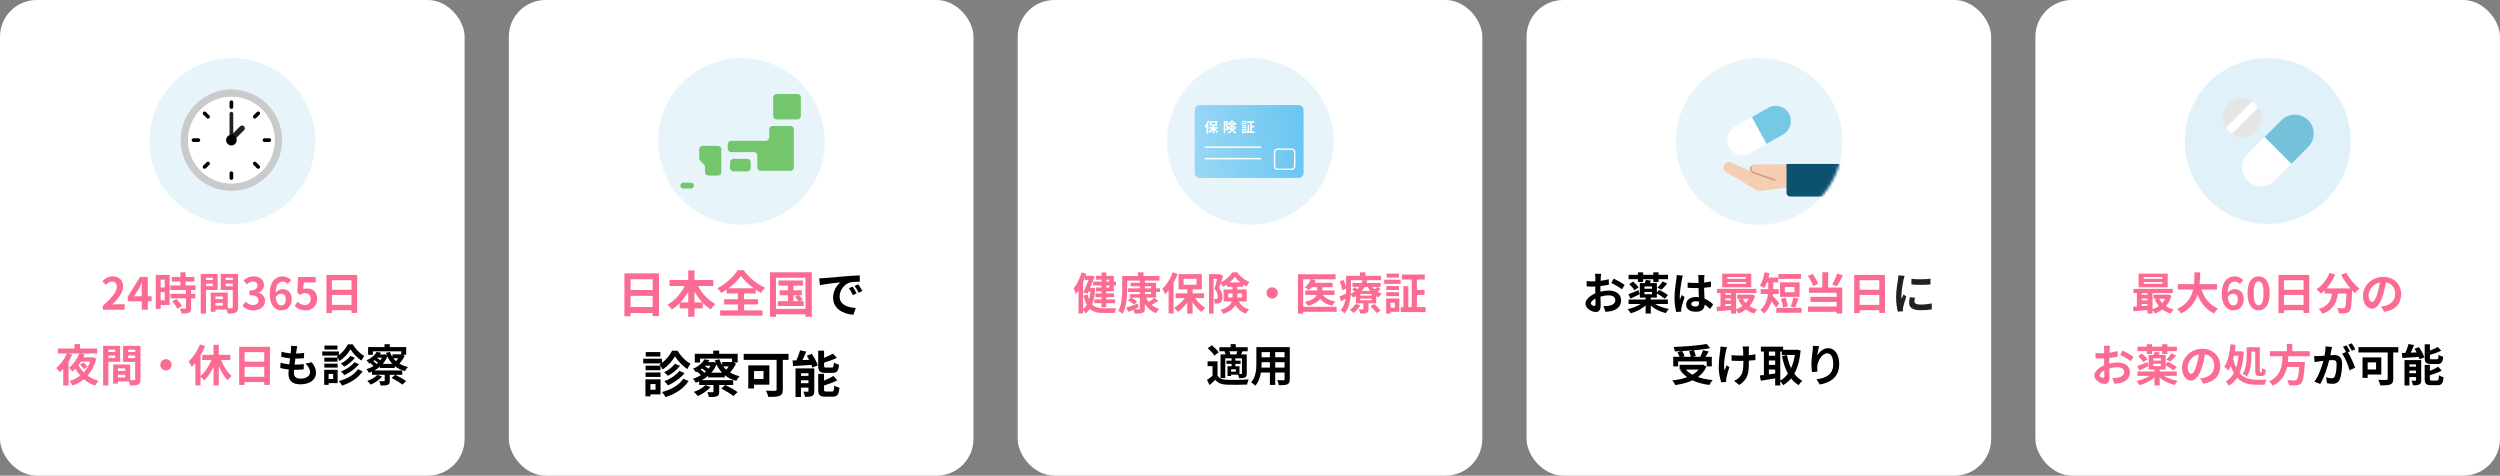<svg width="904" height="172" viewBox="0 0 904 172" fill="none" xmlns="http://www.w3.org/2000/svg">
<rect x="0" y="0" width="904" height="172" fill="#808080" stroke="none"/>
<rect width="168" height="172" rx="13.275" fill="white"/>
<path d="M37.133 112V110.64C40.349 107.76 42.253 105.536 42.253 103.712C42.253 102.512 41.613 101.792 40.477 101.792C39.613 101.792 38.909 102.352 38.301 103.008L37.021 101.728C38.109 100.56 39.165 99.936 40.781 99.936C43.021 99.936 44.509 101.376 44.509 103.584C44.509 105.728 42.733 108.032 40.573 110.144C41.165 110.08 41.949 110.016 42.509 110.016H45.069V112H37.133ZM48.491 107.136H51.259V104.72C51.259 104.032 51.307 102.96 51.339 102.256H51.275C50.987 102.896 50.667 103.552 50.331 104.192L48.491 107.136ZM51.259 112V108.928H46.203V107.328L50.619 100.144H53.451V107.136H54.843V108.928H53.451V112H51.259ZM59.561 101.12H58.089V103.936H59.561V101.12ZM58.089 108.608H59.561V105.6H58.089V108.608ZM61.337 99.424V110.304H58.089V111.712H56.329V99.424H61.337ZM62.281 108.96L63.801 108.08C64.537 108.864 65.401 109.92 65.737 110.704L64.105 111.648C63.817 110.912 63.001 109.776 62.281 108.96ZM70.745 104.864H69.097V106.24H70.633V107.888H69.097V111.376C69.097 112.288 68.921 112.768 68.297 113.056C67.673 113.328 66.809 113.376 65.625 113.376C65.561 112.848 65.273 112.096 65.017 111.584C65.785 111.616 66.681 111.616 66.921 111.616C67.177 111.616 67.257 111.552 67.257 111.328V107.888H61.641V106.24H67.257V104.864H61.609V103.2H65.225V101.792H62.153V100.128H65.225V98.448H67.097V100.128H70.297V101.792H67.097V103.2H70.745V104.864ZM76.937 100.432H74.473V101.28H76.937V100.432ZM74.473 103.472H76.937V102.56H74.473V103.472ZM78.713 104.832H74.473V113.392H72.585V99.056H78.713V104.832ZM81.625 103.504H84.169V102.56H81.625V103.504ZM84.169 100.432H81.625V101.28H84.169V100.432ZM77.929 110.512H80.569V109.52H77.929V110.512ZM80.569 108.16V107.2H77.929V108.16H80.569ZM86.089 99.056V111.136C86.089 112.16 85.881 112.72 85.241 113.024C84.617 113.344 83.689 113.392 82.313 113.392C82.265 112.992 82.089 112.4 81.897 111.904H77.929V112.72H76.201V105.808H76.985V105.792L82.361 105.808V111.472C82.985 111.488 83.577 111.488 83.785 111.472C84.073 111.472 84.169 111.376 84.169 111.12V104.864H79.817V99.056H86.089ZM91.673 112.224C89.801 112.224 88.537 111.52 87.705 110.576L88.809 109.088C89.513 109.776 90.377 110.304 91.449 110.304C92.649 110.304 93.465 109.712 93.465 108.64C93.465 107.488 92.777 106.752 90.201 106.752V105.072C92.377 105.072 93.081 104.32 93.081 103.264C93.081 102.336 92.505 101.792 91.497 101.792C90.649 101.792 89.961 102.176 89.257 102.832L88.057 101.392C89.081 100.496 90.217 99.936 91.609 99.936C93.897 99.936 95.449 101.072 95.449 103.088C95.449 104.368 94.729 105.296 93.481 105.792V105.872C94.809 106.24 95.833 107.232 95.833 108.784C95.833 110.96 93.929 112.224 91.673 112.224ZM101.639 106.208C100.999 106.208 100.247 106.56 99.703 107.456C99.927 109.616 100.727 110.448 101.719 110.448C102.599 110.448 103.335 109.712 103.335 108.256C103.335 106.864 102.663 106.208 101.639 106.208ZM101.767 112.224C99.511 112.224 97.511 110.416 97.511 106.24C97.511 101.824 99.703 99.936 102.087 99.936C103.543 99.936 104.583 100.544 105.303 101.28L104.055 102.688C103.639 102.208 102.919 101.824 102.231 101.824C100.871 101.824 99.751 102.848 99.655 105.824C100.295 105.024 101.319 104.544 102.087 104.544C104.071 104.544 105.479 105.728 105.479 108.256C105.479 110.688 103.783 112.224 101.767 112.224ZM110.549 112.224C108.677 112.224 107.429 111.488 106.549 110.608L107.637 109.104C108.309 109.76 109.141 110.304 110.245 110.304C111.477 110.304 112.341 109.52 112.341 108.128C112.341 106.752 111.541 105.984 110.341 105.984C109.637 105.984 109.253 106.16 108.565 106.608L107.493 105.904L107.813 100.144H114.149V102.128H109.845L109.621 104.64C110.101 104.416 110.501 104.304 111.045 104.304C113.029 104.304 114.693 105.488 114.693 108.064C114.693 110.704 112.741 112.224 110.549 112.224ZM120.003 110.24H127.107V106.656H120.003V110.24ZM127.107 101.328H120.003V104.768H127.107V101.328ZM118.035 99.408H129.155V113.168H127.107V112.16H120.003V113.2H118.035V99.408ZM31.632 132.512L30.416 133.536C30.16 133.072 29.488 132.4 28.928 131.936L30.064 131.04C30.608 131.456 31.296 132.096 31.632 132.512ZM32.592 130.752H29.264C28.992 131.184 28.704 131.616 28.4 132.016C28.88 132.976 29.52 133.872 30.288 134.656C31.28 133.584 32.064 132.304 32.592 130.752ZM33.6 129.152L34.816 129.696C34.176 132.24 33.088 134.256 31.664 135.84C32.816 136.672 34.16 137.312 35.664 137.712C35.232 138.112 34.672 138.896 34.384 139.408C32.832 138.896 31.472 138.112 30.32 137.136C29.12 138.128 27.744 138.88 26.272 139.408C26.048 138.944 25.456 138.144 25.072 137.824C26.528 137.36 27.856 136.704 28.992 135.824C28.352 135.072 27.792 134.24 27.296 133.344C26.944 133.696 26.592 134.032 26.224 134.336C25.904 133.952 25.312 133.328 24.912 133.008C26.576 131.776 27.952 129.616 28.656 127.808H24.784L26.112 128.208C25.744 129.088 25.296 129.952 24.784 130.768V139.376H22.864V133.376C22.464 133.824 22.064 134.224 21.664 134.592C21.376 134.208 20.688 133.456 20.272 133.104C21.84 131.872 23.312 129.872 24.192 127.808H20.912V126.032H26.944V124.448H28.928V126.032H35.136V127.808H29.376L30.608 128.144C30.464 128.496 30.288 128.864 30.112 129.216H33.296L33.6 129.152ZM41.648 126.432H39.184V127.28H41.648V126.432ZM39.184 129.472H41.648V128.56H39.184V129.472ZM43.424 130.832H39.184V139.392H37.296V125.056H43.424V130.832ZM46.336 129.504H48.88V128.56H46.336V129.504ZM48.88 126.432H46.336V127.28H48.88V126.432ZM42.64 136.512H45.28V135.52H42.64V136.512ZM45.28 134.16V133.2H42.64V134.16H45.28ZM50.8 125.056V137.136C50.8 138.16 50.592 138.72 49.952 139.024C49.328 139.344 48.4 139.392 47.024 139.392C46.976 138.992 46.8 138.4 46.608 137.904H42.64V138.72H40.912V131.808H41.696V131.792L47.072 131.808V137.472C47.696 137.488 48.288 137.488 48.496 137.472C48.784 137.472 48.88 137.376 48.88 137.12V130.864H44.528V125.056H50.8ZM60 129.872C61.12 129.872 62.048 130.8 62.048 131.92C62.048 133.04 61.12 133.968 60 133.968C58.88 133.968 57.952 133.04 57.952 131.92C57.952 130.8 58.88 129.872 60 129.872ZM83.28 130.176H79.936C80.848 132.448 82.24 134.656 83.76 135.968C83.296 136.304 82.656 136.992 82.336 137.488C81.088 136.256 79.968 134.416 79.104 132.4V139.392H77.216V132.72C76.288 134.656 75.104 136.368 73.808 137.568C73.504 137.152 72.944 136.544 72.512 136.16V139.36H70.64V131.232C70.208 131.76 69.776 132.256 69.328 132.672C69.136 132.208 68.56 131.136 68.224 130.672C69.84 129.216 71.376 126.912 72.272 124.528L74.16 125.136C73.712 126.256 73.152 127.424 72.512 128.512V135.968C74.096 134.672 75.536 132.448 76.464 130.176H73.152V128.32H77.216V124.704H79.104V128.32H83.28V130.176ZM88.448 136.24H95.552V132.656H88.448V136.24ZM95.552 127.328H88.448V130.768H95.552V127.328ZM86.48 125.408H97.6V139.168H95.552V138.16H88.448V139.2H86.48V125.408Z" fill="#FB6B92"/>
<path d="M107.504 125.184C107.36 125.76 107.296 126.192 107.232 126.608C107.184 126.88 107.12 127.312 107.056 127.84C108.208 127.824 109.232 127.728 109.984 127.616L109.92 129.52C108.96 129.616 108.08 129.68 106.8 129.68C106.704 130.384 106.608 131.136 106.528 131.856C106.56 131.856 106.608 131.856 106.64 131.856C107.632 131.856 108.816 131.792 109.856 131.664L109.808 133.568C108.912 133.648 107.984 133.712 106.976 133.712C106.768 133.712 106.544 133.712 106.336 133.712C106.304 134.192 106.272 134.592 106.272 134.88C106.272 136.208 107.088 136.912 108.656 136.912C110.896 136.912 112.112 135.888 112.112 134.576C112.112 133.488 111.52 132.464 110.464 131.472L112.72 130.992C113.776 132.336 114.272 133.472 114.272 134.832C114.272 137.248 112.096 138.976 108.592 138.976C106.08 138.976 104.304 137.888 104.304 135.216C104.304 134.832 104.352 134.256 104.416 133.6C103.248 133.488 102.192 133.312 101.344 133.072L101.456 131.136C102.496 131.488 103.568 131.664 104.608 131.776C104.704 131.056 104.8 130.304 104.88 129.584C103.776 129.472 102.64 129.28 101.696 129.008L101.808 127.168C102.736 127.472 103.936 127.68 105.104 127.776C105.152 127.28 105.2 126.848 105.232 126.48C105.28 125.728 105.28 125.408 105.248 125.056L107.504 125.184ZM122.032 124.944V126.384H117.328V124.944H122.032ZM125.808 124.512H127.552C128.576 126.208 130.16 127.888 131.728 128.672C131.376 129.136 130.976 129.84 130.72 130.4C129.2 129.44 127.6 127.744 126.736 126.304C125.936 127.744 124.416 129.488 122.752 130.528C122.56 130.048 122.128 129.328 121.808 128.928C121.984 128.832 122.16 128.72 122.32 128.592H116.528V127.088H122.544V128.432C123.92 127.392 125.168 125.824 125.808 124.512ZM128.144 130.976L129.808 131.696C128.496 133.36 126.496 134.736 124.512 135.648C124.24 135.248 123.744 134.688 123.296 134.336C125.104 133.632 127.12 132.368 128.144 130.976ZM126.704 128.704L128.352 129.36C127.36 130.672 125.888 131.824 124.464 132.592C124.176 132.24 123.664 131.744 123.248 131.44C124.496 130.816 125.952 129.744 126.704 128.704ZM122.08 129.312V130.768H117.28V129.312H122.08ZM117.28 132.928V131.504H122.08V132.928H117.28ZM120.48 135.216H118.832V137.056H120.48V135.216ZM122.096 133.712V138.544H118.832V139.168H117.232V133.712H122.096ZM129.408 133.52L131.12 134.256C129.488 136.752 126.784 138.416 123.696 139.424C123.456 138.928 122.976 138.256 122.512 137.792C125.392 137.056 128.032 135.6 129.408 133.52ZM136.48 135.552L138.176 136.16C137.2 137.344 135.536 138.432 134.08 139.088C133.792 138.736 133.168 138.048 132.8 137.728C134.224 137.248 135.696 136.448 136.48 135.552ZM146.864 137.808L145.504 139.088C144.672 138.384 142.928 137.328 141.616 136.656L142.896 135.52C144.176 136.128 145.936 137.12 146.864 137.808ZM134.976 130.576C135.424 130.896 135.888 131.296 136.176 131.616C136.352 131.488 136.512 131.344 136.672 131.184C136.352 130.88 135.888 130.512 135.456 130.224C135.312 130.336 135.152 130.464 134.976 130.576ZM138.16 129.328H136.448L136.336 129.44C136.736 129.68 137.184 130 137.504 130.288C137.744 129.984 137.968 129.664 138.16 129.328ZM138.416 131.568H141.872C141.136 130.8 140.544 129.904 140.064 128.896C139.664 129.904 139.088 130.8 138.416 131.568ZM143.984 129.552H142.24C142.528 129.936 142.864 130.288 143.216 130.608C143.504 130.272 143.76 129.92 143.984 129.552ZM142.752 133.072H137.392V132.576C136.768 133.12 136.08 133.584 135.344 133.968H145.456V135.52H140.944V137.68C140.944 138.512 140.8 138.912 140.176 139.168C139.552 139.392 138.752 139.392 137.632 139.392C137.568 138.896 137.328 138.288 137.12 137.824C137.776 137.856 138.592 137.856 138.816 137.856C139.04 137.84 139.104 137.792 139.104 137.616V135.52H134.512V134.384C134.144 134.544 133.776 134.688 133.408 134.816C133.216 134.416 132.832 133.824 132.512 133.504C133.408 133.248 134.272 132.864 135.072 132.384C134.768 132.032 134.304 131.584 133.872 131.248C133.76 131.312 133.616 131.376 133.488 131.44C133.28 131.072 132.848 130.56 132.512 130.32C134.384 129.504 135.6 128.368 136.208 127.264L137.776 127.536C137.648 127.76 137.52 127.968 137.376 128.176H138.864L139.152 128.096L139.856 128.432C139.744 128.176 139.632 127.904 139.536 127.616L140.976 127.248C141.216 127.904 141.536 128.528 141.904 129.088V128.128H144.944L145.088 128.096V127.04H134.816V128.304H133.104V125.504H139.04V124.464H140.944V125.504H146.88V128.304H145.68L146.336 128.72C145.856 129.68 145.168 130.688 144.448 131.504C145.328 132.032 146.336 132.448 147.504 132.704C147.136 133.056 146.656 133.744 146.432 134.192C144.976 133.792 143.76 133.184 142.752 132.384V133.072Z" fill="black"/>
<path d="M84 81C100.569 81 114 67.569 114 51C114 34.431 100.569 21 84 21C67.431 21 54 34.431 54 51C54 67.569 67.431 81 84 81Z" fill="#E7F5FB"/>
<path d="M83.674 69.016C73.561 69.016 65.333 60.788 65.333 50.675C65.333 40.561 73.561 32.333 83.674 32.333C93.788 32.333 102.016 40.561 102.016 50.675C102.016 60.788 93.788 69.016 83.674 69.016ZM83.674 35C75.031 35 68 42.031 68 50.675C68 59.318 75.031 66.349 83.674 66.349C92.318 66.349 99.349 59.318 99.349 50.675C99.349 42.031 92.318 35 83.674 35Z" fill="#C9CACA"/>
<path d="M83.675 66.349C92.332 66.349 99.349 59.331 99.349 50.675C99.349 42.018 92.332 35 83.675 35C75.018 35 68 42.018 68 50.675C68 59.331 75.018 66.349 83.675 66.349Z" fill="white"/>
<path d="M83.674 52.593C84.733 52.593 85.592 51.734 85.592 50.675C85.592 49.615 84.733 48.757 83.674 48.757C82.615 48.757 81.756 49.615 81.756 50.675C81.756 51.734 82.615 52.593 83.674 52.593Z" fill="black"/>
<path d="M83.674 39.389C83.306 39.389 83.008 39.091 83.008 38.723V36.969C83.008 36.601 83.306 36.303 83.674 36.303C84.043 36.303 84.341 36.601 84.341 36.969V38.723C84.341 39.091 84.043 39.389 83.674 39.389Z" fill="black"/>
<path d="M92.126 42.889C91.955 42.889 91.784 42.824 91.654 42.694C91.394 42.434 91.394 42.012 91.654 41.751L92.894 40.511C93.154 40.251 93.576 40.251 93.837 40.511C94.097 40.771 94.097 41.193 93.837 41.454L92.597 42.694C92.466 42.825 92.296 42.889 92.126 42.889Z" fill="black"/>
<path d="M97.379 51.341H95.626C95.257 51.341 94.959 51.043 94.959 50.675C94.959 50.307 95.257 50.008 95.626 50.008H97.379C97.748 50.008 98.046 50.307 98.046 50.675C98.046 51.043 97.748 51.341 97.379 51.341Z" fill="black"/>
<path d="M93.365 61.033C93.195 61.033 93.024 60.967 92.894 60.837L91.654 59.598C91.394 59.337 91.394 58.916 91.654 58.655C91.915 58.395 92.337 58.395 92.597 58.655L93.837 59.895C94.097 60.155 94.097 60.577 93.837 60.837C93.707 60.967 93.536 61.033 93.365 61.033Z" fill="black"/>
<path d="M83.674 65.047C83.306 65.047 83.008 64.749 83.008 64.38V62.627C83.008 62.258 83.306 61.96 83.674 61.96C84.043 61.96 84.341 62.258 84.341 62.627V64.38C84.341 64.749 84.043 65.047 83.674 65.047Z" fill="black"/>
<path d="M73.983 61.033C73.813 61.033 73.642 60.967 73.512 60.837C73.251 60.577 73.251 60.155 73.512 59.895L74.752 58.655C75.013 58.395 75.434 58.395 75.695 58.655C75.955 58.916 75.955 59.337 75.695 59.598L74.455 60.837C74.324 60.967 74.154 61.033 73.983 61.033Z" fill="black"/>
<path d="M71.723 51.341H69.969C69.601 51.341 69.303 51.043 69.303 50.675C69.303 50.307 69.601 50.008 69.969 50.008H71.723C72.091 50.008 72.389 50.307 72.389 50.675C72.389 51.043 72.091 51.341 71.723 51.341Z" fill="black"/>
<path d="M75.223 42.889C75.053 42.889 74.882 42.824 74.752 42.694L73.512 41.454C73.251 41.193 73.251 40.772 73.512 40.511C73.773 40.251 74.194 40.251 74.455 40.511L75.695 41.751C75.955 42.012 75.955 42.433 75.695 42.694C75.564 42.825 75.393 42.889 75.223 42.889Z" fill="black"/>
<line x1="83.674" y1="49.781" x2="83.674" y2="41.114" stroke="black" stroke-opacity="0.87" stroke-width="1.333" stroke-linecap="round"/>
<line x1="83.072" y1="50.838" x2="87.528" y2="46.382" stroke="black" stroke-opacity="0.87" stroke-width="2" stroke-linecap="round"/>
<rect x="184" width="168" height="172" rx="13.275" fill="white"/>
<path d="M228.004 111.02H235.996V106.988H228.004V111.02ZM235.996 100.994H228.004V104.864H235.996V100.994ZM225.79 98.834H238.3V114.314H235.996V113.18H228.004V114.35H225.79V98.834ZM251.116 109.346H253.978C252.898 108.194 251.926 106.844 251.116 105.386V109.346ZM246.04 109.346H248.866V105.422C248.056 106.862 247.102 108.194 246.04 109.346ZM257.938 103.406H252.412C253.816 106.106 256.12 108.59 258.694 109.94C258.154 110.372 257.416 111.272 257.038 111.884C255.994 111.236 255.004 110.426 254.104 109.472V111.524H251.116V114.566H248.866V111.524H245.77V109.634C244.906 110.534 243.952 111.308 242.962 111.938C242.584 111.398 241.9 110.57 241.396 110.156C243.934 108.77 246.202 106.178 247.588 103.406H242.098V101.246H248.866V97.772H251.116V101.246H257.938V103.406ZM263.428 104.234H272.572C270.7 102.866 268.972 101.228 267.928 99.77C266.902 101.228 265.3 102.848 263.428 104.234ZM269.062 110.066V112.208H275.722V114.134H260.404V112.208H266.83V110.066H261.844V108.194H266.83V106.124H262.762V104.702C262.114 105.152 261.448 105.566 260.764 105.944C260.494 105.44 259.9 104.666 259.414 104.216C262.492 102.668 265.39 99.896 266.722 97.7H268.936C270.862 100.436 273.796 102.794 276.64 104C276.082 104.576 275.614 105.26 275.218 105.926C274.57 105.566 273.922 105.17 273.274 104.72V106.124H269.062V108.194H274.102V110.066H269.062ZM286.9 106.772V108.896H288.7C288.394 108.41 287.89 107.798 287.476 107.33L288.574 106.772H286.9ZM289.366 108.896H290.626V110.642H281.302V108.896H284.92V106.772H281.95V104.972H284.92V103.28H281.5V101.408H290.338V103.28H286.9V104.972H289.942V106.772H288.952C289.438 107.276 290.014 107.942 290.302 108.374L289.366 108.896ZM280.6 111.686H291.256V100.418H280.6V111.686ZM278.422 98.456H293.542V114.566H291.256V113.666H280.6V114.566H278.422V98.456Z" fill="#FB6B92"/>
<path d="M296.242 100.652C296.962 100.634 297.664 100.598 298.006 100.562C299.518 100.436 302.488 100.166 305.782 99.896C307.636 99.734 309.598 99.626 310.876 99.572L310.894 101.876C309.922 101.894 308.374 101.894 307.42 102.128C305.242 102.704 303.604 105.026 303.604 107.168C303.604 110.138 306.376 111.2 309.436 111.362L308.59 113.828C304.81 113.576 301.246 111.56 301.246 107.654C301.246 105.062 302.704 103.01 303.928 102.092C302.236 102.272 298.564 102.668 296.476 103.118L296.242 100.652ZM308.32 103.64C308.77 104.288 309.418 105.386 309.76 106.088L308.392 106.7C307.942 105.71 307.564 105.008 306.988 104.198L308.32 103.64ZM310.336 102.812C310.786 103.442 311.47 104.504 311.848 105.206L310.498 105.854C310.012 104.882 309.598 104.216 309.022 103.424L310.336 102.812ZM238.786 127.312V128.932H233.494V127.312H238.786ZM243.034 126.826H244.996C246.148 128.734 247.93 130.624 249.694 131.506C249.298 132.028 248.848 132.82 248.56 133.45C246.85 132.37 245.05 130.462 244.078 128.842C243.178 130.462 241.468 132.424 239.596 133.594C239.38 133.054 238.894 132.244 238.534 131.794C238.732 131.686 238.93 131.56 239.11 131.416H232.594V129.724H239.362V131.236C240.91 130.066 242.314 128.302 243.034 126.826ZM245.662 134.098L247.534 134.908C246.058 136.78 243.808 138.328 241.576 139.354C241.27 138.904 240.712 138.274 240.208 137.878C242.242 137.086 244.51 135.664 245.662 134.098ZM244.042 131.542L245.896 132.28C244.78 133.756 243.124 135.052 241.522 135.916C241.198 135.52 240.622 134.962 240.154 134.62C241.558 133.918 243.196 132.712 244.042 131.542ZM238.84 132.226V133.864H233.44V132.226H238.84ZM233.44 136.294V134.692H238.84V136.294H233.44ZM237.04 138.868H235.186V140.938H237.04V138.868ZM238.858 137.176V142.612H235.186V143.314H233.386V137.176H238.858ZM247.084 136.96L249.01 137.788C247.174 140.596 244.132 142.468 240.658 143.602C240.388 143.044 239.848 142.288 239.326 141.766C242.566 140.938 245.536 139.3 247.084 136.96ZM255.04 139.246L256.948 139.93C255.85 141.262 253.978 142.486 252.34 143.224C252.016 142.828 251.314 142.054 250.9 141.694C252.502 141.154 254.158 140.254 255.04 139.246ZM266.722 141.784L265.192 143.224C264.256 142.432 262.294 141.244 260.818 140.488L262.258 139.21C263.698 139.894 265.678 141.01 266.722 141.784ZM253.348 133.648C253.852 134.008 254.374 134.458 254.698 134.818C254.896 134.674 255.076 134.512 255.256 134.332C254.896 133.99 254.374 133.576 253.888 133.252C253.726 133.378 253.546 133.522 253.348 133.648ZM256.93 132.244H255.004L254.878 132.37C255.328 132.64 255.832 133 256.192 133.324C256.462 132.982 256.714 132.622 256.93 132.244ZM257.218 134.764H261.106C260.278 133.9 259.612 132.892 259.072 131.758C258.622 132.892 257.974 133.9 257.218 134.764ZM263.482 132.496H261.52C261.844 132.928 262.222 133.324 262.618 133.684C262.942 133.306 263.23 132.91 263.482 132.496ZM262.096 136.456H256.066V135.898C255.364 136.51 254.59 137.032 253.762 137.464H265.138V139.21H260.062V141.64C260.062 142.576 259.9 143.026 259.198 143.314C258.496 143.566 257.596 143.566 256.336 143.566C256.264 143.008 255.994 142.324 255.76 141.802C256.498 141.838 257.416 141.838 257.668 141.838C257.92 141.82 257.992 141.766 257.992 141.568V139.21H252.826V137.932C252.412 138.112 251.998 138.274 251.584 138.418C251.368 137.968 250.936 137.302 250.576 136.942C251.584 136.654 252.556 136.222 253.456 135.682C253.114 135.286 252.592 134.782 252.106 134.404C251.98 134.476 251.818 134.548 251.674 134.62C251.44 134.206 250.954 133.63 250.576 133.36C252.682 132.442 254.05 131.164 254.734 129.922L256.498 130.228C256.354 130.48 256.21 130.714 256.048 130.948H257.722L258.046 130.858L258.838 131.236C258.712 130.948 258.586 130.642 258.478 130.318L260.098 129.904C260.368 130.642 260.728 131.344 261.142 131.974V130.894H264.562L264.724 130.858V129.67H253.168V131.092H251.242V127.942H257.92V126.772H260.062V127.942H266.74V131.092H265.39L266.128 131.56C265.588 132.64 264.814 133.774 264.004 134.692C264.994 135.286 266.128 135.754 267.442 136.042C267.028 136.438 266.488 137.212 266.236 137.716C264.598 137.266 263.23 136.582 262.096 135.682V136.456ZM276.082 134.17H272.662V137.05H276.082V134.17ZM278.206 139.102H272.662V140.47H270.574V132.136H278.206V139.102ZM285.136 127.96V130.12H283.066V140.848C283.066 142.144 282.76 142.774 281.914 143.134C281.014 143.494 279.682 143.53 277.846 143.53C277.72 142.9 277.288 141.838 276.964 141.262C278.242 141.334 279.808 141.316 280.24 141.316C280.654 141.316 280.816 141.19 280.816 140.812V130.12H268.918V127.96H285.136ZM300.958 134.836H298.474C296.368 134.836 295.864 134.206 295.864 132.226V126.808H297.988V129.382C299.194 128.914 300.382 128.356 301.228 127.888L302.596 129.436C301.228 130.084 299.554 130.66 297.988 131.128V132.19C297.988 132.838 298.096 132.91 298.78 132.91H300.742C301.318 132.91 301.444 132.64 301.516 131.074C301.948 131.398 302.83 131.74 303.406 131.866C303.172 134.17 302.614 134.836 300.958 134.836ZM289.636 138.562H292.336V137.5H289.636V138.562ZM292.336 134.98H289.636V135.916H292.336V134.98ZM294.442 133.216V141.388C294.442 142.324 294.262 142.846 293.668 143.152C293.056 143.494 292.228 143.512 291.148 143.512C291.04 142.954 290.716 142.126 290.464 141.622C291.094 141.658 291.814 141.64 292.048 141.622C292.264 141.622 292.336 141.568 292.336 141.352V140.146H289.636V143.548H287.656V133.216H294.442ZM291.742 128.626L293.542 127.96C294.424 129.238 295.378 130.948 295.72 132.118L293.758 132.91C293.686 132.622 293.578 132.298 293.434 131.956C291.058 132.118 288.61 132.262 286.774 132.37L286.594 130.336C287.026 130.336 287.494 130.318 287.998 130.3C288.502 129.166 289.006 127.78 289.312 126.682L291.544 127.132C291.13 128.176 290.644 129.256 290.194 130.21L292.588 130.102C292.318 129.598 292.03 129.094 291.742 128.626ZM298.798 141.568H300.85C301.462 141.568 301.588 141.226 301.678 139.408C302.128 139.732 302.992 140.056 303.55 140.2C303.316 142.738 302.776 143.44 301.048 143.44H298.492C296.386 143.44 295.864 142.828 295.864 140.848V135.196H297.97V137.626C299.248 137.104 300.49 136.51 301.354 135.934L302.776 137.5C301.39 138.256 299.608 138.904 297.97 139.408V140.848C297.97 141.478 298.096 141.568 298.798 141.568Z" fill="black"/>
<path d="M268.122 81.243C284.757 81.243 298.243 67.757 298.243 51.122C298.243 34.486 284.757 21 268.122 21C251.486 21 238 34.486 238 51.122C238 67.757 251.486 81.243 268.122 81.243Z" fill="#E7F5FB"/>
<g clip-path="url(#clip0_4071_10621)">
<path d="M260.829 57.548V53.958C260.829 53.635 260.7 53.325 260.472 53.097C260.244 52.869 259.934 52.74 259.611 52.74H254.036C253.713 52.74 253.403 52.869 253.175 53.097C252.947 53.325 252.818 53.635 252.818 53.958V57.257C252.819 57.425 252.854 57.592 252.921 57.746C252.988 57.901 253.086 58.04 253.208 58.156C253.69 58.614 254.158 59.085 254.613 59.569C254.826 59.797 254.943 60.097 254.942 60.408C254.942 61.028 254.942 61.648 254.942 62.268C254.942 62.591 255.071 62.9 255.299 63.129C255.527 63.357 255.837 63.485 256.16 63.485H259.611C259.934 63.485 260.244 63.357 260.472 63.129C260.7 62.901 260.829 62.591 260.829 62.268V57.548Z" fill="#74C66D"/>
<path d="M263.984 58.66V60.766C263.984 60.925 264.016 61.084 264.077 61.231C264.138 61.379 264.228 61.513 264.341 61.626C264.454 61.739 264.588 61.829 264.736 61.89C264.884 61.951 265.042 61.982 265.202 61.982H270.245C270.568 61.982 270.878 61.854 271.106 61.626C271.334 61.397 271.463 61.088 271.463 60.765V58.659C271.463 58.336 271.334 58.026 271.106 57.798C270.878 57.569 270.568 57.441 270.245 57.441H265.202C264.879 57.441 264.569 57.57 264.341 57.798C264.113 58.027 263.984 58.337 263.984 58.66Z" fill="#74C66D"/>
<path d="M249.879 66.053H247.047C246.469 66.053 246 66.522 246 67.1V67.1C246 67.679 246.469 68.147 247.047 68.147H249.879C250.457 68.147 250.926 67.679 250.926 67.1V67.1C250.926 66.522 250.457 66.053 249.879 66.053Z" fill="#74C66D"/>
<path d="M263.162 53.798V52.128C263.162 51.805 263.29 51.495 263.519 51.267C263.747 51.038 264.057 50.91 264.379 50.91H276.934C277.257 50.91 277.566 50.782 277.794 50.553C278.023 50.325 278.151 50.015 278.151 49.692C278.151 48.61 278.151 47.851 278.151 46.769C278.151 46.446 278.279 46.136 278.507 45.908C278.736 45.679 279.045 45.551 279.368 45.55H285.833C285.993 45.55 286.151 45.582 286.299 45.643C286.447 45.704 286.581 45.794 286.694 45.906C286.807 46.019 286.897 46.153 286.958 46.301C287.019 46.449 287.051 46.607 287.051 46.767V60.55C287.051 60.709 287.02 60.868 286.958 61.015C286.897 61.163 286.808 61.297 286.695 61.41C286.582 61.523 286.448 61.612 286.3 61.674C286.152 61.735 285.994 61.766 285.834 61.766H275.047C274.887 61.766 274.729 61.734 274.582 61.673C274.434 61.612 274.3 61.522 274.187 61.409C274.074 61.296 273.984 61.162 273.923 61.014C273.862 60.866 273.831 60.708 273.831 60.548V56.233C273.831 56.073 273.799 55.915 273.738 55.767C273.677 55.619 273.587 55.485 273.474 55.372C273.361 55.259 273.227 55.169 273.079 55.108C272.932 55.047 272.773 55.016 272.614 55.016H264.378C264.056 55.015 263.746 54.887 263.518 54.658C263.29 54.43 263.162 54.121 263.162 53.798Z" fill="#74C66D"/>
<path d="M288.373 34H280.793C280.471 34 280.161 34.128 279.933 34.356C279.704 34.585 279.576 34.895 279.576 35.217V41.966C279.576 42.289 279.704 42.599 279.933 42.827C280.161 43.055 280.471 43.184 280.793 43.184H288.372C288.695 43.184 289.005 43.055 289.233 42.827C289.462 42.599 289.59 42.289 289.59 41.966V35.216C289.59 35.056 289.558 34.898 289.497 34.751C289.436 34.603 289.346 34.469 289.233 34.356C289.12 34.243 288.986 34.153 288.838 34.092C288.691 34.031 288.532 34 288.373 34Z" fill="#74C66D"/>
</g>
<rect x="368" width="168" height="172" rx="13.275" fill="white"/>
<path d="M401.136 101.12H400.032V101.824H401.136V101.12ZM401.136 103.968V103.216H400.032V103.968H401.136ZM398.32 101.824V101.12H396.32V99.744H398.32V98.56H400.032V99.744H402.736V101.824H403.52V103.216H402.736V105.344H400.032V106.096H402.832V107.472H400.032V108.256H403.216V109.632H400.032V111.088H398.32V109.632H395.728V108.256H398.32V107.472H396.128V106.096H398.32V105.344H396.32V103.968H398.32V103.216H395.28V101.824H398.32ZM391.664 101.952V111.824C392.176 111.44 392.624 110.896 392.992 110.224C392.528 109.36 392.128 108.272 391.824 106.88L393.264 106.464C393.408 107.168 393.584 107.776 393.792 108.304C394.048 107.44 394.224 106.496 394.352 105.472H393.584L393.296 106.128L391.744 105.776C392.368 104.384 393.088 102.624 393.616 101.264H392.336V100.304C392.128 100.864 391.904 101.408 391.664 101.952ZM395.056 104.064L396.048 104.24C395.888 106.608 395.52 108.544 394.896 110.096C395.952 111.184 397.392 111.472 399.152 111.488C399.888 111.488 402.752 111.488 403.648 111.456C403.392 111.872 403.136 112.672 403.056 113.168H399.056C396.96 113.168 395.328 112.832 394.096 111.664C393.664 112.336 393.152 112.896 392.56 113.36C392.384 112.992 392 112.448 391.664 112.08V113.36H390V105.056C389.696 105.52 389.376 105.968 389.056 106.352C388.928 105.888 388.512 104.784 388.224 104.288C389.408 102.864 390.464 100.688 391.088 98.496L392.784 99.008C392.704 99.248 392.624 99.488 392.544 99.728H394.352L394.624 99.664L395.808 99.968C395.376 101.168 394.784 102.656 394.176 104.096H394.768L395.056 104.064ZM414 105.584V106.368H416.208V105.584H414ZM414 103.52V104.256H416.208V103.52H414ZM418.016 107.632H414.464C414.704 108.192 415.008 108.704 415.376 109.184C416.112 108.736 416.896 108.144 417.424 107.696L418.816 108.816C418.032 109.328 417.168 109.84 416.4 110.24C417.168 110.88 418.096 111.376 419.184 111.68C418.8 112.048 418.288 112.736 418.032 113.216C416.288 112.576 414.96 111.456 414 109.968V111.52C414 112.464 413.776 112.88 413.152 113.136C412.544 113.392 411.632 113.408 410.32 113.408C410.256 113.008 410.048 112.464 409.84 112.016C409.232 112.304 408.64 112.576 408.096 112.8L407.216 111.28C408.272 110.96 409.84 110.368 411.376 109.776L411.712 111.136C411.232 111.376 410.736 111.6 410.256 111.824C410.928 111.856 411.584 111.856 411.792 111.84C412.08 111.84 412.16 111.76 412.16 111.504V107.632H409.008C409.776 108.016 410.736 108.576 411.232 109.008L410.144 110.128C409.648 109.68 408.672 109.024 407.888 108.592L408.864 107.632H408.64V106.368H412.16V105.584H407.904V104.256H412.16V103.52H408.816V102.256H412.16V101.472H407.6V104.448C407.6 107.04 407.36 110.976 405.92 113.456C405.6 113.136 404.8 112.608 404.384 112.416C405.696 110.128 405.792 106.8 405.792 104.448V99.808H411.504V98.464H413.488V99.808H419.264V101.472H414V102.256H418.016V104.256H419.44V105.584H418.016V107.632ZM424.096 98.48L425.856 99.056C425.44 100.096 424.944 101.184 424.368 102.208V113.36H422.56V104.992C422.16 105.504 421.76 105.984 421.344 106.416C421.168 105.952 420.64 104.928 420.32 104.464C421.808 103.024 423.264 100.752 424.096 98.48ZM427.984 100.816V102.96H432.672V100.816H427.984ZM435.36 107.808H432.16C433.104 109.2 434.48 110.512 435.824 111.296C435.392 111.664 434.784 112.336 434.48 112.816C433.312 111.984 432.144 110.688 431.232 109.264V113.392H429.312V109.344C428.336 110.752 427.12 111.968 425.856 112.784C425.568 112.32 424.976 111.632 424.544 111.264C425.984 110.512 427.408 109.216 428.4 107.808H425.12V106.08H429.312V104.64H426.176V99.136H434.576V104.64H431.232V106.08H435.36V107.808ZM444.112 107.552H445.68C445.696 107.408 445.696 107.264 445.696 107.12V106.112H444.112V107.552ZM449.088 106.112H447.408V107.168C447.408 107.296 447.408 107.424 447.408 107.552H449.088V106.112ZM444.656 102.128H448.528C447.744 101.488 447.024 100.768 446.528 100.08C446.08 100.752 445.424 101.472 444.656 102.128ZM450.8 109.008H447.936C448.88 110.768 450.08 111.376 451.664 111.872C451.232 112.272 450.784 112.896 450.576 113.456C448.976 112.848 447.712 112.032 446.736 110.288C446.048 111.568 444.752 112.72 442.352 113.472C442.176 113.088 441.648 112.368 441.344 112.064C443.92 111.28 444.992 110.192 445.424 109.008H442.464V104.672H445.696V103.696H443.664V102.88C443.2 103.2 442.72 103.488 442.24 103.728C442.064 103.312 441.744 102.736 441.456 102.32C441.232 102.976 441.008 103.632 440.8 104.176C441.824 105.392 442.032 106.448 442.032 107.376C442.032 108.384 441.824 109.056 441.296 109.424C441.04 109.6 440.72 109.696 440.368 109.744C440.064 109.792 439.68 109.808 439.28 109.792C439.28 109.328 439.136 108.592 438.864 108.128C439.168 108.16 439.408 108.16 439.6 108.144C439.776 108.144 439.952 108.112 440.064 108.032C440.256 107.888 440.336 107.584 440.336 107.12C440.336 106.4 440.096 105.44 439.168 104.384C439.504 103.36 439.856 101.936 440.128 100.832H438.832V113.392H437.184V99.136H440.72L440.992 99.056L442.256 99.792C442.048 100.496 441.792 101.296 441.536 102.08C443.232 101.296 444.832 99.776 445.616 98.464H447.344C448.448 99.984 450.112 101.312 451.776 101.92C451.424 102.368 451.056 103.072 450.8 103.584C450.4 103.392 449.968 103.136 449.552 102.864V103.696H447.408V104.672H450.8V109.008ZM460 103.872C461.12 103.872 462.048 104.8 462.048 105.92C462.048 107.04 461.12 107.968 460 107.968C458.88 107.968 457.952 107.04 457.952 105.92C457.952 104.8 458.88 103.872 460 103.872ZM483.328 110.928V112.736H471.232V113.408H469.328V99.184H482.96V101.008H474.304L475.76 101.376C475.648 101.68 475.504 101.968 475.344 102.256H481.888V103.84H478.176V105.024H482.592V106.656H478.384C479.232 107.904 480.752 108.672 482.88 108.96C482.464 109.344 481.968 110.048 481.744 110.544C479.76 110.144 478.368 109.312 477.392 108.048C476.656 109.04 475.312 109.952 473.008 110.608C472.768 110.208 472.224 109.552 471.84 109.2C474.56 108.56 475.648 107.616 476.064 106.656H471.984V105.024H476.288V103.84H474.304C474 104.224 473.68 104.56 473.36 104.848C472.992 104.576 472.208 104.128 471.776 103.92C472.72 103.232 473.536 102.112 473.952 101.008H471.232V110.928H483.328ZM490.192 109.888L491.904 110.368C491.328 111.424 490.368 112.512 489.488 113.184C489.168 112.864 488.48 112.32 488.064 112.08C488.928 111.536 489.728 110.72 490.192 109.888ZM495.552 110.656L496.992 109.936C497.776 110.656 498.784 111.68 499.248 112.384L497.712 113.184C497.312 112.496 496.336 111.408 495.552 110.656ZM495.984 106.896V106.32H491.872V106.896H495.984ZM495.984 108.576V107.968H491.872V108.576H495.984ZM488.496 101.328V104.864C488.496 105.296 488.48 105.76 488.464 106.24C488.976 105.984 489.44 105.712 489.856 105.408C489.536 105.152 489.2 104.896 488.896 104.688L489.856 103.84C490.16 104.032 490.528 104.288 490.864 104.528C491.104 104.272 491.328 104.016 491.52 103.76H489.056V102.336H492.352C492.496 102 492.624 101.664 492.72 101.328H488.496ZM494.56 103.76H493.472C493.184 104.256 492.848 104.736 492.464 105.184H495.52C495.152 104.736 494.832 104.256 494.56 103.76ZM498.064 103.76H496.272C496.512 104.08 496.8 104.384 497.104 104.672C497.456 104.368 497.824 104.016 498.064 103.76ZM498.144 103.76L499.184 104.528C498.848 104.864 498.464 105.168 498.096 105.44C498.576 105.76 499.088 106.016 499.616 106.208C499.232 106.512 498.752 107.136 498.512 107.536C498.224 107.408 497.92 107.248 497.648 107.072V109.696H494.848V111.744C494.848 112.528 494.704 112.912 494.128 113.168C493.568 113.408 492.832 113.408 491.888 113.408C491.776 112.928 491.504 112.304 491.296 111.888C491.888 111.904 492.56 111.904 492.768 111.904C492.944 111.904 493.008 111.84 493.008 111.68V109.696H490.288V107.072C489.984 107.264 489.664 107.456 489.328 107.632C489.152 107.312 488.784 106.864 488.448 106.576C488.288 108.912 487.744 111.6 486.128 113.376C485.872 113.024 485.152 112.352 484.816 112.128C485.84 110.96 486.336 109.472 486.56 107.984C485.984 108.32 485.424 108.656 484.88 108.976L484.336 107.264C484.96 106.992 485.824 106.56 486.736 106.112C486.752 105.68 486.752 105.264 486.752 104.864V104.32L485.344 104.96C485.264 104.128 484.896 102.784 484.48 101.744L485.84 101.184C486.256 102.08 486.608 103.2 486.752 104.016V99.728H491.76V98.464H493.776V99.728H499.376V101.328H493.36L494.48 101.472C494.384 101.76 494.288 102.048 494.16 102.336H499.232V103.76H498.144ZM505.888 98.944V100.384H501.376V98.944H505.888ZM504.368 109.424H502.832V111.248H504.368V109.424ZM506 107.92V112.752H502.832V113.376H501.232V107.92H506ZM501.28 107.104V105.664H505.888V107.104H501.28ZM505.888 103.44V104.864H501.28V103.44H505.888ZM500.528 102.656V101.152H506.464V102.656H500.528ZM512.352 111.056H515.504V112.832H506.512V111.056H507.488V103.472H509.264V111.056H510.48V101.072H506.96V99.264H515.2V101.072H512.352V104.848H515.12V106.64H512.352V111.056Z" fill="#FB6B92"/>
<path d="M444.896 128.144H447.024C447.168 127.808 447.312 127.392 447.44 127.024H444.512C444.704 127.392 444.848 127.808 444.896 128.144ZM449.088 134.976V129.584H446.704V130.416H448.592V131.568H446.704V132.448H448.208V135.232C448.496 135.232 448.736 135.232 448.848 135.232C449.024 135.216 449.088 135.168 449.088 134.976ZM446.896 134.4V133.52H445.168V134.4H446.896ZM442.768 127.088L443.04 127.024H440.928V125.552H445.008V124.448H446.848V125.552H451.168V127.024H449.328C449.12 127.44 448.928 127.808 448.752 128.144H450.832V135.008C450.832 135.776 450.704 136.192 450.192 136.48C449.664 136.736 448.992 136.752 448.032 136.752C447.984 136.384 447.824 135.872 447.664 135.472H445.168V135.968H443.872V132.448H445.344V131.568H443.472V130.416H445.344V129.584H443.056V136.688H441.344V128.144H443.168C443.072 127.792 442.928 127.408 442.768 127.088ZM440.688 127.392L439.12 128.592C438.672 127.808 437.616 126.704 436.72 125.936L438.176 124.848C439.072 125.568 440.176 126.624 440.688 127.392ZM440.256 130.656V135.76C440.88 136.832 442 137.28 443.632 137.344C445.552 137.424 449.328 137.376 451.536 137.2C451.312 137.648 451.04 138.528 450.944 139.056C448.96 139.152 445.568 139.184 443.616 139.104C441.712 139.024 440.432 138.56 439.472 137.328C438.832 137.952 438.176 138.56 437.36 139.248L436.464 137.36C437.088 136.96 437.808 136.432 438.448 135.888V132.4H436.656V130.656H440.256ZM461.12 132.928H464.496V130.96H461.12V132.928ZM456.144 132.928H459.2V130.96H456.192V131.248C456.192 131.76 456.176 132.336 456.144 132.928ZM459.2 127.328H456.192V129.184H459.2V127.328ZM464.496 129.184V127.328H461.12V129.184H464.496ZM466.384 125.52V137.136C466.384 138.16 466.16 138.672 465.52 138.96C464.864 139.28 463.888 139.312 462.448 139.296C462.384 138.784 462.08 137.968 461.84 137.472C462.736 137.52 463.792 137.504 464.08 137.504C464.384 137.504 464.496 137.408 464.496 137.12V134.72H461.12V139.184H459.2V134.72H455.936C455.648 136.464 455.072 138.224 453.92 139.472C453.616 139.12 452.848 138.464 452.416 138.24C454.16 136.32 454.304 133.472 454.304 131.232V125.52H466.384Z" fill="black"/>
<path d="M452.122 81.243C468.757 81.243 482.243 67.757 482.243 51.122C482.243 34.486 468.757 21 452.122 21C435.486 21 422 34.486 422 51.122C422 67.757 435.486 81.243 452.122 81.243Z" fill="#E7F5FB"/>
<path d="M432 39.776C432 38.795 432.795 38 433.776 38H469.597C470.578 38 471.373 38.795 471.373 39.776V62.571C471.373 63.552 470.578 64.347 469.597 64.347H433.776C432.795 64.347 432 63.552 432 62.571V39.776Z" fill="url(#paint0_linear_4071_10621)"/>
<path d="M467.038 61.466H461.993C461.237 61.466 460.622 60.85 460.622 60.095V55.05C460.622 54.293 461.237 53.677 461.993 53.677H467.038C467.793 53.677 468.408 54.293 468.408 55.05V60.095C468.408 60.851 467.793 61.466 467.038 61.466ZM461.993 54.178C461.512 54.178 461.121 54.569 461.121 55.05V60.095C461.121 60.576 461.512 60.966 461.993 60.966H467.038C467.519 60.966 467.909 60.576 467.909 60.095V55.05C467.909 54.569 467.518 54.178 467.038 54.178H461.993Z" fill="white"/>
<path d="M455.873 57.647H435.692C435.601 57.647 435.527 57.529 435.527 57.383C435.527 57.237 435.601 57.119 435.692 57.119H455.873C455.964 57.119 456.038 57.237 456.038 57.383C456.038 57.529 455.964 57.647 455.873 57.647Z" fill="white"/>
<path d="M455.873 53.461H435.692C435.601 53.461 435.527 53.343 435.527 53.197C435.527 53.051 435.601 52.933 435.692 52.933H455.873C455.964 52.933 456.038 53.051 456.038 53.197C456.038 53.343 455.964 53.461 455.873 53.461Z" fill="white"/>
<path d="M436.74 43.575C436.475 44.374 436.031 45.197 435.592 45.662C435.677 45.807 435.822 46.116 435.877 46.266C436.027 46.101 436.171 45.912 436.311 45.707V48.273H436.89V44.953C436.975 44.948 437.01 44.913 437.02 44.868L436.835 44.818C436.995 44.509 437.14 44.184 437.264 43.865C437.339 43.87 437.384 43.845 437.404 43.805L436.74 43.575ZM440.344 45.981H439.046V45.537H440.104V43.78H437.458V45.537H438.446V45.981H437.124V46.525H438.157C437.842 46.969 437.398 47.379 436.944 47.613C437.079 47.728 437.268 47.942 437.358 48.092C437.757 47.837 438.137 47.453 438.446 47.009V48.267H439.045V46.979C439.34 47.428 439.704 47.838 440.073 48.102C440.168 47.952 440.363 47.738 440.497 47.623C440.073 47.378 439.638 46.964 439.344 46.525H440.342V45.981H440.344ZM439.51 44.304V45.008H438.027V44.304H439.51ZM446.8 45.527H445.727V45.208H446.396V44.958C446.531 45.048 446.666 45.123 446.795 45.188C446.875 45.023 446.995 44.804 447.105 44.664C446.611 44.474 446.057 44.065 445.757 43.666C445.807 43.656 445.837 43.626 445.847 43.591L445.173 43.566C444.933 43.98 444.414 44.465 443.875 44.724C443.955 44.479 444.03 44.235 444.085 44.025C444.105 44.01 444.12 43.975 444.13 43.95L443.751 43.755L443.656 43.775H442.508V48.273H443.027V44.31H443.441C443.356 44.659 443.241 45.114 443.136 45.438C443.435 45.772 443.555 46.062 443.555 46.292C443.555 46.636 443.425 46.641 443.24 46.641C443.19 46.641 443.135 46.636 443.08 46.626C443.145 46.761 443.2 46.985 443.205 47.135C443.609 47.15 444.098 47.115 444.098 46.371C444.098 46.126 444.053 45.827 443.654 45.368C443.719 45.193 443.789 44.994 443.854 44.794C443.949 44.919 444.039 45.108 444.094 45.233C444.249 45.158 444.404 45.063 444.553 44.958V45.208H445.187V45.527H444.164V46.92H445.088C444.948 47.279 444.609 47.604 443.83 47.848C443.925 47.943 444.095 48.172 444.149 48.292C444.898 48.052 445.302 47.693 445.512 47.289C445.827 47.838 446.221 48.093 446.725 48.287C446.79 48.112 446.935 47.913 447.069 47.788C446.58 47.638 446.205 47.444 445.911 46.919H446.8V45.527ZM444.689 45.986H445.188V46.29C445.188 46.345 445.188 46.405 445.183 46.46H444.689V45.986ZM446.266 46.46H445.722C445.727 46.41 445.727 46.355 445.727 46.305V45.986H446.266V46.46ZM444.868 44.713C445.113 44.508 445.317 44.284 445.452 44.079C445.602 44.289 445.821 44.513 446.066 44.713H444.868ZM449.143 46.54V48.262H449.647V48.072H450.645V46.54H449.143ZM450.132 47.593H449.648V47.014H450.132V47.593ZM449.188 43.715V44.169H450.606V43.715H449.188ZM452.648 46.141H453.512V45.577H452.648V44.369H453.542V43.805H450.946V44.369H452.059V47.529H451.68V45.273C451.765 45.263 451.8 45.228 451.805 45.183L451.121 45.143V47.529H450.806V48.093H453.636V47.529H452.648V46.141ZM450.791 44.883V44.409H448.919V44.883H450.791ZM449.158 45.132V45.581H450.611V45.132H449.158ZM450.611 46.285V45.831H449.158V46.285H450.611Z" fill="white"/>
<rect x="552" width="168" height="172" rx="13.275" fill="white"/>
<path d="M578.976 99.008C578.928 99.296 578.864 99.984 578.832 100.4C578.816 100.752 578.8 101.136 578.784 101.536C579.84 101.408 580.896 101.2 581.728 100.96L581.776 102.944C580.864 103.152 579.76 103.312 578.72 103.44C578.704 103.92 578.704 104.416 578.704 104.88C578.704 105.072 578.704 105.264 578.704 105.472C579.792 105.2 580.896 105.056 581.776 105.056C584.24 105.056 586.176 106.336 586.176 108.544C586.176 110.432 585.184 111.856 582.64 112.496C581.904 112.656 581.2 112.704 580.544 112.752L579.808 110.688C580.528 110.688 581.216 110.672 581.776 110.576C583.072 110.336 584.096 109.696 584.096 108.528C584.096 107.44 583.136 106.8 581.744 106.8C580.752 106.8 579.712 106.96 578.736 107.248C578.768 108.512 578.8 109.76 578.8 110.304C578.8 112.288 578.096 112.816 577.04 112.816C575.488 112.816 573.296 111.472 573.296 109.776C573.296 108.384 574.896 106.928 576.864 106.08C576.848 105.696 576.848 105.312 576.848 104.944C576.848 104.496 576.848 104.048 576.848 103.6C576.544 103.616 576.256 103.632 576 103.632C574.928 103.632 574.304 103.616 573.76 103.552L573.728 101.616C574.672 101.728 575.36 101.744 575.936 101.744C576.224 101.744 576.544 101.728 576.864 101.712C576.88 101.152 576.88 100.688 576.88 100.416C576.88 100.08 576.816 99.296 576.768 99.008H578.976ZM583.536 100.736C584.768 101.328 586.624 102.384 587.472 102.992L586.512 104.624C585.744 103.968 583.648 102.768 582.656 102.288L583.536 100.736ZM575.264 109.696C575.264 110.192 576.016 110.624 576.432 110.624C576.72 110.624 576.944 110.496 576.944 109.952C576.944 109.552 576.928 108.816 576.896 107.952C575.92 108.48 575.264 109.136 575.264 109.696ZM592.272 102V100.96H588.896V99.36H592.272V98.464H594.16V99.36H597.824V98.464H599.728V99.36H603.152V100.96H599.728V102H597.824V100.96H594.16V102H592.272ZM600.8 104.736L599.328 104.016C599.952 103.424 600.752 102.48 601.216 101.76L602.864 102.544C602.208 103.36 601.424 104.192 600.8 104.736ZM589.136 102.768L590.528 101.808C591.264 102.416 592.112 103.28 592.496 103.92L591.024 104.96C590.688 104.336 589.872 103.408 589.136 102.768ZM592.496 104.896L592.88 106.4C591.776 106.944 590.576 107.52 589.584 107.984L588.832 106.384C589.776 106.064 591.136 105.472 592.496 104.896ZM594.64 105.552V106.384H597.36V105.552H594.64ZM597.36 104.4V103.584H594.64V104.4H597.36ZM603.104 109.92H598.48C599.808 110.752 601.632 111.392 603.472 111.712C603.104 112.08 602.592 112.752 602.352 113.216C600.32 112.752 598.352 111.776 596.928 110.512V113.376H595.056V110.464C593.616 111.728 591.632 112.752 589.68 113.28C589.424 112.832 588.912 112.16 588.544 111.808C590.224 111.44 591.984 110.752 593.296 109.92H588.896V108.32H595.056V107.616H592.96V102.352H594.784C594.928 101.952 595.072 101.536 595.152 101.2L597.008 101.488C596.864 101.792 596.72 102.08 596.592 102.352H599.12V105.712L599.968 104.8C600.96 105.328 602.4 106.144 603.12 106.704L601.968 108C601.36 107.488 600.112 106.672 599.12 106.112V107.616H596.928V108.32H603.104V109.92ZM611.584 109.92C611.584 110.576 612.224 110.848 613.072 110.848C614.048 110.848 614.384 110.336 614.384 109.392C614.384 109.312 614.384 109.216 614.384 109.104C613.968 108.992 613.536 108.928 613.104 108.928C612.192 108.928 611.584 109.312 611.584 109.92ZM616.336 99.472C616.288 99.776 616.256 100.16 616.24 100.512C616.224 100.864 616.208 101.456 616.192 102.16C617.072 102.08 617.904 101.952 618.672 101.792V103.792C617.904 103.904 617.072 104 616.192 104.064C616.224 105.616 616.304 106.896 616.368 107.984C617.696 108.528 618.704 109.344 619.472 110.048L618.368 111.728C617.696 111.104 617.056 110.544 616.416 110.112C616.32 111.648 615.456 112.736 613.296 112.736C611.088 112.736 609.712 111.808 609.712 110.128C609.712 108.512 611.088 107.392 613.264 107.392C613.632 107.392 613.984 107.408 614.304 107.456C614.272 106.464 614.208 105.296 614.192 104.16C613.808 104.176 613.424 104.176 613.056 104.176C612.112 104.176 611.2 104.144 610.256 104.08V102.176C611.168 102.272 612.096 102.32 613.056 102.32C613.424 102.32 613.808 102.32 614.176 102.304C614.176 101.52 614.16 100.864 614.16 100.528C614.16 100.288 614.112 99.792 614.048 99.472H616.336ZM608.528 99.648C608.4 99.968 608.208 100.784 608.16 101.072C607.92 102.144 607.392 105.664 607.392 107.264C607.392 107.584 607.408 107.984 607.456 108.304C607.664 107.744 607.936 107.2 608.176 106.656L609.152 107.456C608.704 108.768 608.192 110.4 608 111.264C607.952 111.488 607.92 111.84 607.92 112.016C607.92 112.176 607.936 112.448 607.952 112.672L606.144 112.816C605.808 111.696 605.504 109.872 605.504 107.696C605.504 105.28 605.984 102.256 606.16 101.024C606.224 100.576 606.304 99.968 606.32 99.456L608.528 99.648ZM610.784 127.04L612.368 126.672C611.024 126.8 609.632 126.896 608.272 126.96C608.64 127.552 609.008 128.272 609.168 128.784L608.336 129.024H611.392C611.296 128.464 611.056 127.664 610.784 127.04ZM606.816 130.672V132.496H605.04V129.024H607.328C607.168 128.528 606.864 127.888 606.576 127.376L608 126.976C607.2 127.024 606.384 127.056 605.616 127.072C605.584 126.592 605.36 125.872 605.184 125.456C609.392 125.312 614.208 124.928 617.12 124.368L618.4 125.904C616.672 126.224 614.608 126.48 612.48 126.672C612.8 127.312 613.104 128.16 613.2 128.736L612.016 129.024H614.8C615.184 128.288 615.6 127.344 615.84 126.624L617.872 127.104C617.504 127.776 617.088 128.432 616.72 129.024H618.992V132.496H617.136V130.672H606.816ZM614.192 133.648H609.584C610.24 134.368 611.056 134.976 612.016 135.504C612.864 134.992 613.616 134.384 614.192 133.648ZM615.776 131.824L617.056 132.608C616.336 134.176 615.28 135.392 613.984 136.336C615.52 136.88 617.312 137.248 619.28 137.424C618.88 137.856 618.368 138.688 618.112 139.2C615.792 138.912 613.728 138.368 612 137.52C610.16 138.4 608.032 138.928 605.776 139.232C605.584 138.784 605.056 137.936 604.656 137.552C606.656 137.344 608.512 136.976 610.096 136.384C609.12 135.696 608.272 134.848 607.568 133.872L608.096 133.648H607.344V131.904H615.424L615.776 131.824ZM632.448 125.28C632.4 125.632 632.384 126.016 632.368 126.368C632.368 126.704 632.368 127.536 632.368 128.416C633.264 128.352 634.112 128.256 634.768 128.128L634.752 130.208C634.112 130.288 633.28 130.352 632.384 130.4C632.384 130.672 632.384 130.912 632.384 131.072C632.384 134.848 632.096 137.168 628.896 139.2L627.056 137.744C627.664 137.472 628.464 136.96 628.912 136.464C630.144 135.184 630.4 133.76 630.4 131.056C630.4 130.896 630.4 130.704 630.4 130.48C629.792 130.496 629.2 130.512 628.608 130.512C627.92 130.512 626.928 130.464 626.144 130.432V128.4C626.928 128.512 627.712 128.576 628.56 128.576C629.136 128.576 629.76 128.56 630.368 128.544C630.352 127.648 630.336 126.816 630.304 126.384C630.272 125.984 630.192 125.536 630.128 125.28H632.448ZM624.496 125.552C624.352 125.936 624.192 126.512 624.112 126.848C623.712 128.624 623.152 131.984 623.584 133.968C623.792 133.472 624.08 132.704 624.352 132.112L625.344 132.752C624.88 134.128 624.448 135.744 624.256 136.656C624.192 136.896 624.16 137.248 624.16 137.44C624.16 137.6 624.176 137.872 624.192 138.096L622.416 138.272C622.064 137.312 621.504 135.072 621.504 133.088C621.504 130.464 621.824 128 622.016 126.704C622.096 126.256 622.112 125.712 622.128 125.312L624.496 125.552ZM643.744 127.104V137.632C644.8 137.04 645.728 136.176 646.512 135.088C645.536 133.312 644.848 131.168 644.352 128.752L646.176 128.384C646.496 130.096 646.976 131.712 647.648 133.12C648.272 131.744 648.752 130.144 649.024 128.352H644.304V127.104H643.744ZM639.632 133.632V135.376C640.368 135.28 641.136 135.168 641.904 135.072V133.632H639.632ZM639.632 130.336V131.936H641.904V130.336H639.632ZM641.904 127.104H639.632V128.624H641.904V127.104ZM649.872 126.432L651.12 126.736C650.784 130.224 650.016 132.976 648.816 135.12C649.6 136.192 650.56 137.088 651.712 137.712C651.28 138.064 650.688 138.784 650.4 139.28C649.312 138.624 648.416 137.808 647.648 136.832C646.832 137.824 645.888 138.624 644.8 139.28C644.56 138.864 644.128 138.272 643.744 137.888V139.392H641.904V136.832C640.064 137.152 638.192 137.44 636.72 137.664L636.352 135.76C636.784 135.712 637.28 135.664 637.824 135.6V127.104H636.736V125.344H644.768V126.48H649.552L649.872 126.432ZM657.776 125.152C657.552 125.936 657.232 127.584 657.136 128.48C657.904 127.232 659.296 125.888 661.104 125.888C663.328 125.888 665.056 128.064 665.056 131.584C665.056 136.112 662.288 138.272 658.048 139.04L656.832 137.184C660.384 136.64 662.896 135.472 662.896 131.6C662.896 129.136 662.064 127.76 660.72 127.76C658.832 127.76 657.184 130.592 657.104 132.704C657.072 133.136 657.088 133.648 657.184 134.4L655.216 134.528C655.12 133.904 655.008 132.928 655.008 131.856C655.008 130.368 655.232 128.384 655.456 126.736C655.536 126.128 655.584 125.488 655.584 125.056L657.776 125.152Z" fill="black"/>
<path d="M631.36 100.832V100.176H624.576V100.832H631.36ZM631.36 102.656V101.984H624.576V102.656H631.36ZM633.264 98.96V103.872H622.752V98.96H633.264ZM632.352 108.016H630.192C630.464 108.592 630.832 109.12 631.264 109.584C631.696 109.12 632.064 108.592 632.352 108.016ZM623.872 109.92V110.704C624.544 110.656 625.248 110.608 625.952 110.544V109.92H623.872ZM623.872 107.936V108.608H625.952V107.936H623.872ZM625.952 105.968H623.872V106.608H625.952V105.968ZM633.472 106.496L634.64 106.944C634.208 108.448 633.52 109.696 632.624 110.704C633.424 111.232 634.384 111.632 635.44 111.888C635.072 112.24 634.576 112.928 634.32 113.376C633.184 113.04 632.192 112.544 631.344 111.888C630.528 112.512 629.616 113.008 628.624 113.376C628.448 113.008 628.096 112.48 627.776 112.096V113.392H625.952V112.096C624.112 112.272 622.288 112.432 620.88 112.56L620.736 110.928C621.152 110.896 621.632 110.88 622.128 110.832V105.968H620.88V104.464H635.104V105.968H627.776V111.824C628.592 111.552 629.376 111.168 630.048 110.672C629.472 109.984 628.976 109.184 628.592 108.304L629.648 108.016H628.176V106.56H633.152L633.472 106.496ZM651.232 99.088V100.848H643.056V99.088H651.232ZM648.88 105.68V103.744H645.392V105.68H648.88ZM650.736 102.08V107.344H643.648V102.08H650.736ZM649.12 111.2L647.52 110.832C647.904 109.952 648.304 108.576 648.496 107.568L650.368 107.968C649.936 109.136 649.504 110.416 649.12 111.2ZM646.432 110.72L644.736 111.152C644.688 110.336 644.368 109.024 644.016 108.048L645.632 107.664C646.032 108.624 646.368 109.872 646.432 110.72ZM643.424 109.696L642.208 111.264C641.84 110.624 641.184 109.696 640.592 108.912C640.112 110.56 639.28 112.176 637.856 113.392C637.6 112.992 636.896 112.288 636.544 112.048C638.432 110.432 639.072 108.272 639.296 106.32H636.672V104.56H639.392V104.272V102.08H638.96C638.656 102.88 638.32 103.6 637.968 104.176C637.6 103.904 636.784 103.472 636.352 103.296C637.168 102.144 637.76 100.272 638.064 98.464L639.856 98.8C639.76 99.328 639.632 99.856 639.504 100.368H642.992V102.08H641.2V104.288V104.56H643.184V106.32H641.088C641.072 106.528 641.056 106.72 641.024 106.928C641.664 107.584 643.072 109.28 643.424 109.696ZM642.32 111.328H651.456V113.088H642.32V111.328ZM664.288 98.928L666.416 99.552C665.712 100.976 664.896 102.496 664.208 103.504L662.544 102.928C663.168 101.824 663.904 100.176 664.288 98.928ZM657.44 102.672L655.6 103.44C655.296 102.432 654.512 100.88 653.728 99.76L655.472 99.072C656.304 100.176 657.088 101.648 657.44 102.672ZM661.056 98.432V103.968H666.144V113.392H664.112V112.736H653.744V110.848H664.112V109.184H654.656V107.344H664.112V105.872H654.112V103.968H658.96V98.432H661.056ZM672.448 110.24H679.552V106.656H672.448V110.24ZM679.552 101.328H672.448V104.768H679.552V101.328ZM670.48 99.408H681.6V113.168H679.552V112.16H672.448V113.2H670.48V99.408Z" fill="#FB6B92"/>
<path d="M691.168 100.816C693.136 101.088 696.32 101.008 698.048 100.8V102.864C696.08 103.04 693.184 103.056 691.168 102.864V100.816ZM692.448 107.648C692.32 108.176 692.256 108.56 692.256 108.992C692.256 109.696 692.864 110.128 694.496 110.128C695.92 110.128 697.104 110 698.512 109.712L698.544 111.872C697.504 112.064 696.224 112.176 694.416 112.176C691.664 112.176 690.336 111.2 690.336 109.552C690.336 108.928 690.432 108.288 690.608 107.472L692.448 107.648ZM688.704 99.744C688.576 100.08 688.368 100.88 688.304 101.168C688.096 102.24 687.536 105.44 687.536 107.04C687.536 107.344 687.552 107.76 687.6 108.08C687.84 107.536 688.096 106.976 688.32 106.448L689.312 107.232C688.864 108.56 688.336 110.304 688.16 111.152C688.112 111.392 688.08 111.744 688.08 111.904C688.08 112.08 688.096 112.336 688.112 112.56L686.256 112.688C685.936 111.584 685.632 109.632 685.632 107.456C685.632 105.056 686.128 102.352 686.304 101.12C686.352 100.672 686.448 100.064 686.464 99.552L688.704 99.744Z" fill="#212121"/>
<path d="M636.122 81.243C652.757 81.243 666.243 67.757 666.243 51.122C666.243 34.486 652.757 21 636.122 21C619.486 21 606 34.486 606 51.122C606 67.757 619.486 81.243 636.122 81.243Z" fill="#E7F5FB"/>
<mask id="mask0_4071_10621" style="mask-type:alpha" maskUnits="userSpaceOnUse" x="606" y="21" width="61" height="61">
<path d="M636.122 81.243C652.757 81.243 666.243 67.757 666.243 51.122C666.243 34.486 652.757 21 636.122 21C619.486 21 606 34.486 606 51.122C606 67.757 619.486 81.243 636.122 81.243Z" fill="#E7F5FB"/>
</mask>
<g mask="url(#mask0_4071_10621)">
<path d="M626.536 59.028L629.754 60.492L633.918 62.306C633.574 62.101 633.313 61.781 633.182 61.401C633.05 61.022 633.057 60.609 633.2 60.235C633.677 59.166 635.215 59.392 635.868 59.436C636.521 59.48 649.318 59.346 649.318 59.346C649.318 59.346 649.757 65.547 649.275 66.672C648.793 67.798 639.86 68.582 637.886 68.895C635.913 69.208 635.227 68.791 635.227 68.791L624.267 62.298C623.844 62.073 623.421 61.609 623.299 61.33C623.109 60.89 623.174 60.461 623.299 59.999C623.425 59.537 623.611 59.297 623.998 59.014C624.385 58.732 624.856 58.589 625.335 58.61C625.768 58.621 626.188 58.767 626.536 59.028Z" fill="#F4CDB3"/>
<path d="M641.723 65.354C641.693 65.354 641.662 65.349 641.632 65.338L634.205 62.792C633.489 62.459 632.33 61.528 632.878 60.302C632.941 60.16 633.107 60.097 633.249 60.16C633.39 60.223 633.454 60.389 633.39 60.53C632.931 61.558 634.356 62.243 634.416 62.272L641.815 64.807C641.962 64.857 642.039 65.017 641.989 65.164C641.949 65.281 641.84 65.354 641.723 65.354Z" fill="#CE9D81"/>
<path d="M646.005 59.283H669.858V71.069H647.351C646.608 71.069 646.005 70.466 646.005 69.723V59.283Z" fill="#0C5270"/>
<path d="M646.902 41.095C648.36 43.77 647.392 47.154 644.74 48.654L638.731 52.051L633.453 42.364L639.463 38.967C642.115 37.467 645.445 38.42 646.902 41.095Z" fill="#76C9E5"/>
<path d="M638.731 52.051L632.744 55.436C630.092 56.935 626.761 55.982 625.304 53.307C623.847 50.632 624.815 47.248 627.467 45.748L633.453 42.364L638.731 52.051Z" fill="white"/>
</g>
<rect x="736" width="168" height="172" rx="13.275" fill="white"/>
<path d="M781.938 100.832V100.176H775.154V100.832H781.938ZM781.938 102.656V101.984H775.154V102.656H781.938ZM783.842 98.96V103.872H773.33V98.96H783.842ZM782.93 108.016H780.77C781.042 108.592 781.41 109.12 781.842 109.584C782.274 109.12 782.642 108.592 782.93 108.016ZM774.45 109.92V110.704C775.122 110.656 775.826 110.608 776.53 110.544V109.92H774.45ZM774.45 107.936V108.608H776.53V107.936H774.45ZM776.53 105.968H774.45V106.608H776.53V105.968ZM784.05 106.496L785.218 106.944C784.786 108.448 784.098 109.696 783.202 110.704C784.002 111.232 784.962 111.632 786.018 111.888C785.65 112.24 785.154 112.928 784.898 113.376C783.762 113.04 782.77 112.544 781.922 111.888C781.106 112.512 780.194 113.008 779.202 113.376C779.026 113.008 778.674 112.48 778.354 112.096V113.392H776.53V112.096C774.69 112.272 772.866 112.432 771.458 112.56L771.314 110.928C771.73 110.896 772.21 110.88 772.706 110.832V105.968H771.458V104.464H785.682V105.968H778.354V111.824C779.17 111.552 779.954 111.168 780.626 110.672C780.05 109.984 779.554 109.184 779.17 108.304L780.226 108.016H778.754V106.56H783.73L784.05 106.496ZM801.682 104.704H796.05C797.106 107.824 799.042 110.336 802.034 111.552C801.554 111.952 800.93 112.8 800.626 113.344C797.73 111.984 795.874 109.648 794.626 106.56C793.762 109.232 792.034 111.728 788.642 113.36C788.338 112.832 787.778 112.144 787.218 111.744C790.882 110.112 792.402 107.456 793.026 104.704H787.522V102.736H793.346C793.506 101.232 793.49 99.776 793.506 98.464H795.586C795.57 99.776 795.554 101.248 795.394 102.736H801.682V104.704ZM807.506 106.208C806.866 106.208 806.114 106.56 805.57 107.456C805.794 109.616 806.594 110.448 807.586 110.448C808.466 110.448 809.202 109.712 809.202 108.256C809.202 106.864 808.53 106.208 807.506 106.208ZM807.634 112.224C805.378 112.224 803.378 110.416 803.378 106.24C803.378 101.824 805.57 99.936 807.954 99.936C809.41 99.936 810.45 100.544 811.17 101.28L809.922 102.688C809.506 102.208 808.786 101.824 808.098 101.824C806.738 101.824 805.618 102.848 805.522 105.824C806.162 105.024 807.186 104.544 807.954 104.544C809.938 104.544 811.346 105.728 811.346 108.256C811.346 110.688 809.65 112.224 807.634 112.224ZM816.72 112.224C814.304 112.224 812.704 110.112 812.704 106.032C812.704 101.936 814.304 99.936 816.72 99.936C819.136 99.936 820.72 101.952 820.72 106.032C820.72 110.112 819.136 112.224 816.72 112.224ZM816.72 110.384C817.744 110.384 818.496 109.36 818.496 106.032C818.496 102.72 817.744 101.76 816.72 101.76C815.696 101.76 814.928 102.72 814.928 106.032C814.928 109.36 815.696 110.384 816.72 110.384ZM825.87 110.24H832.974V106.656H825.87V110.24ZM832.974 101.328H825.87V104.768H832.974V101.328ZM823.902 99.408H835.022V113.168H832.974V112.16H825.87V113.2H823.902V99.408ZM846.542 99.376L848.414 98.624C849.422 100.656 851.422 102.976 853.166 104.32C852.654 104.72 851.918 105.488 851.55 106.032C851.214 105.728 850.878 105.376 850.526 105.008V105.12C850.35 109.952 850.158 111.84 849.598 112.512C849.198 113.024 848.766 113.184 848.142 113.264C847.598 113.344 846.67 113.344 845.726 113.312C845.694 112.736 845.438 111.936 845.102 111.392C845.982 111.456 846.814 111.472 847.214 111.472C847.502 111.472 847.678 111.44 847.854 111.248C848.174 110.912 848.35 109.488 848.494 106.144H845.342C844.942 109.216 843.902 111.952 839.758 113.504C839.518 112.96 838.958 112.176 838.494 111.744C842.11 110.576 842.942 108.48 843.262 106.144H840.558V105.024C840.142 105.456 839.71 105.84 839.278 106.176C838.926 105.744 838.11 104.976 837.646 104.64C839.646 103.296 841.406 101.088 842.366 98.656L844.414 99.248C843.63 101.088 842.51 102.848 841.246 104.288H849.886C848.622 102.816 847.422 101.056 846.542 99.376ZM868.254 106.368C868.254 109.744 866.19 112.128 862.158 112.752L860.958 110.848C861.566 110.784 862.014 110.688 862.446 110.592C864.494 110.112 866.094 108.64 866.094 106.304C866.094 104.096 864.894 102.448 862.734 102.08C862.51 103.44 862.238 104.912 861.774 106.416C860.814 109.648 859.438 111.632 857.694 111.632C855.918 111.632 854.446 109.68 854.446 106.976C854.446 103.28 857.646 100.128 861.79 100.128C865.758 100.128 868.254 102.88 868.254 106.368ZM856.494 106.768C856.494 108.384 857.134 109.168 857.758 109.168C858.43 109.168 859.054 108.16 859.71 106C860.078 104.816 860.382 103.456 860.558 102.128C857.918 102.672 856.494 105.008 856.494 106.768ZM762.976 125.008C762.928 125.296 762.864 125.984 762.832 126.4C762.816 126.752 762.8 127.136 762.784 127.536C763.84 127.408 764.896 127.2 765.728 126.96L765.776 128.944C764.864 129.152 763.76 129.312 762.72 129.44C762.704 129.92 762.704 130.416 762.704 130.88C762.704 131.072 762.704 131.264 762.704 131.472C763.792 131.2 764.896 131.056 765.776 131.056C768.24 131.056 770.176 132.336 770.176 134.544C770.176 136.432 769.184 137.856 766.64 138.496C765.904 138.656 765.2 138.704 764.544 138.752L763.808 136.688C764.528 136.688 765.216 136.672 765.776 136.576C767.072 136.336 768.096 135.696 768.096 134.528C768.096 133.44 767.136 132.8 765.744 132.8C764.752 132.8 763.712 132.96 762.736 133.248C762.768 134.512 762.8 135.76 762.8 136.304C762.8 138.288 762.096 138.816 761.04 138.816C759.488 138.816 757.296 137.472 757.296 135.776C757.296 134.384 758.896 132.928 760.864 132.08C760.848 131.696 760.848 131.312 760.848 130.944C760.848 130.496 760.848 130.048 760.848 129.6C760.544 129.616 760.256 129.632 760 129.632C758.928 129.632 758.304 129.616 757.76 129.552L757.728 127.616C758.672 127.728 759.36 127.744 759.936 127.744C760.224 127.744 760.544 127.728 760.864 127.712C760.88 127.152 760.88 126.688 760.88 126.416C760.88 126.08 760.816 125.296 760.768 125.008H762.976ZM767.536 126.736C768.768 127.328 770.624 128.384 771.472 128.992L770.512 130.624C769.744 129.968 767.648 128.768 766.656 128.288L767.536 126.736ZM759.264 135.696C759.264 136.192 760.016 136.624 760.432 136.624C760.72 136.624 760.944 136.496 760.944 135.952C760.944 135.552 760.928 134.816 760.896 133.952C759.92 134.48 759.264 135.136 759.264 135.696ZM776.272 128V126.96H772.896V125.36H776.272V124.464H778.16V125.36H781.824V124.464H783.728V125.36H787.152V126.96H783.728V128H781.824V126.96H778.16V128H776.272ZM784.8 130.736L783.328 130.016C783.952 129.424 784.752 128.48 785.216 127.76L786.864 128.544C786.208 129.36 785.424 130.192 784.8 130.736ZM773.136 128.768L774.528 127.808C775.264 128.416 776.112 129.28 776.496 129.92L775.024 130.96C774.688 130.336 773.872 129.408 773.136 128.768ZM776.496 130.896L776.88 132.4C775.776 132.944 774.576 133.52 773.584 133.984L772.832 132.384C773.776 132.064 775.136 131.472 776.496 130.896ZM778.64 131.552V132.384H781.36V131.552H778.64ZM781.36 130.4V129.584H778.64V130.4H781.36ZM787.104 135.92H782.48C783.808 136.752 785.632 137.392 787.472 137.712C787.104 138.08 786.592 138.752 786.352 139.216C784.32 138.752 782.352 137.776 780.928 136.512V139.376H779.056V136.464C777.616 137.728 775.632 138.752 773.68 139.28C773.424 138.832 772.912 138.16 772.544 137.808C774.224 137.44 775.984 136.752 777.296 135.92H772.896V134.32H779.056V133.616H776.96V128.352H778.784C778.928 127.952 779.072 127.536 779.152 127.2L781.008 127.488C780.864 127.792 780.72 128.08 780.592 128.352H783.12V131.712L783.968 130.8C784.96 131.328 786.4 132.144 787.12 132.704L785.968 134C785.36 133.488 784.112 132.672 783.12 132.112V133.616H780.928V134.32H787.104V135.92ZM802.832 132.368C802.832 135.744 800.768 138.128 796.736 138.752L795.536 136.848C796.144 136.784 796.592 136.688 797.024 136.592C799.072 136.112 800.672 134.64 800.672 132.304C800.672 130.096 799.472 128.448 797.312 128.08C797.088 129.44 796.816 130.912 796.352 132.416C795.392 135.648 794.016 137.632 792.272 137.632C790.496 137.632 789.024 135.68 789.024 132.976C789.024 129.28 792.224 126.128 796.368 126.128C800.336 126.128 802.832 128.88 802.832 132.368ZM791.072 132.768C791.072 134.384 791.712 135.168 792.336 135.168C793.008 135.168 793.632 134.16 794.288 132C794.656 130.816 794.96 129.456 795.136 128.128C792.496 128.672 791.072 131.008 791.072 132.768ZM814.144 127.136V128.512C814.144 130.752 813.904 134.016 812.48 136.16C812.16 135.856 811.376 135.36 810.96 135.2C812.288 133.232 812.4 130.448 812.4 128.496V125.536H817.152V134.016C817.152 134.576 817.184 134.64 817.36 134.64H817.696C817.872 134.64 817.92 134.336 817.952 133.136C818.304 133.392 818.912 133.648 819.344 133.76C819.216 135.392 818.816 135.952 817.856 135.952H816.992C815.76 135.952 815.488 135.472 815.488 134.016V127.136H814.144ZM809.472 128.64H807.776C807.696 129.024 807.6 129.392 807.504 129.76C807.792 131.024 808.16 132.08 808.592 132.96C809.008 131.712 809.296 130.256 809.472 128.64ZM810.224 126.992L811.36 127.168C811.168 130.4 810.656 132.912 809.824 134.896C811.472 136.832 813.648 137.296 816.064 137.312C816.72 137.312 818.8 137.312 819.584 137.28C819.296 137.728 818.992 138.608 818.88 139.12H815.968C813.232 139.12 810.8 138.592 808.944 136.544C808.16 137.792 807.168 138.752 805.952 139.504C805.696 139.008 805.2 138.304 804.816 137.952C806.032 137.296 807.024 136.256 807.76 134.88C807.344 134.128 806.976 133.28 806.656 132.288C806.384 132.928 806.064 133.504 805.728 134.016C805.456 133.664 804.72 132.928 804.304 132.592C805.584 130.736 806.24 127.664 806.544 124.496L808.432 124.72C808.336 125.504 808.224 126.272 808.096 127.04H809.888L810.224 126.992ZM835.216 128.816H827.472C827.424 129.504 827.376 130.208 827.296 130.896H833.472C833.472 130.896 833.456 131.472 833.408 131.728C833.12 136.08 832.784 137.872 832.144 138.576C831.664 139.088 831.168 139.248 830.416 139.312C829.824 139.376 828.752 139.36 827.68 139.312C827.648 138.768 827.36 137.984 827.008 137.44C828.112 137.552 829.232 137.552 829.696 137.552C830.048 137.552 830.272 137.52 830.464 137.344C830.88 136.992 831.168 135.6 831.392 132.688H826.992C826.384 135.392 825.056 137.888 821.856 139.504C821.584 138.976 821.008 138.304 820.512 137.888C824.832 135.888 825.2 132.24 825.376 128.816H820.8V126.992H826.928V124.384H828.896V126.992H835.216V128.816Z" fill="#FB6B92"/>
<path d="M843.28 125.472C843.184 125.888 843.072 126.4 842.992 126.8C842.896 127.28 842.768 127.872 842.656 128.448C843.2 128.416 843.664 128.384 844 128.384C845.696 128.384 846.896 129.136 846.896 131.44C846.896 133.328 846.672 135.92 845.984 137.312C845.456 138.432 844.576 138.784 843.36 138.784C842.752 138.784 841.984 138.672 841.44 138.56L841.104 136.448C841.712 136.624 842.64 136.784 843.056 136.784C843.6 136.784 844 136.624 844.256 136.096C844.688 135.184 844.912 133.248 844.912 131.664C844.912 130.384 844.352 130.208 843.36 130.208C843.104 130.208 842.704 130.24 842.24 130.272C841.632 132.704 840.448 136.496 838.976 138.848L836.896 138.016C838.448 135.92 839.552 132.688 840.144 130.496C839.568 130.56 839.056 130.624 838.768 130.656C838.304 130.736 837.472 130.848 836.976 130.928L836.784 128.752C837.376 128.8 837.904 128.768 838.496 128.752C838.992 128.736 839.744 128.688 840.56 128.608C840.784 127.408 840.928 126.24 840.896 125.232L843.28 125.472ZM850.4 124.144C850.816 124.752 851.408 125.76 851.68 126.32L850.416 126.864C850.08 126.208 849.568 125.264 849.12 124.656L850.4 124.144ZM848.496 124.864C848.896 125.456 849.472 126.464 849.776 127.056L848.992 127.392C849.952 128.88 851.152 131.552 851.6 132.976L849.568 133.904C849.152 132.128 848.016 129.312 846.88 127.904L848.32 127.28C848 126.672 847.6 125.904 847.232 125.392L848.496 124.864ZM859.184 131.04H856.144V133.6H859.184V131.04ZM861.072 135.424H856.144V136.64H854.288V129.232H861.072V135.424ZM867.232 125.52V127.44H865.392V136.976C865.392 138.128 865.12 138.688 864.368 139.008C863.568 139.328 862.384 139.36 860.752 139.36C860.64 138.8 860.256 137.856 859.968 137.344C861.104 137.408 862.496 137.392 862.88 137.392C863.248 137.392 863.392 137.28 863.392 136.944V127.44H852.816V125.52H867.232ZM881.296 131.632H879.088C877.216 131.632 876.768 131.072 876.768 129.312V124.496H878.656V126.784C879.728 126.368 880.784 125.872 881.536 125.456L882.752 126.832C881.536 127.408 880.048 127.92 878.656 128.336V129.28C878.656 129.856 878.752 129.92 879.36 129.92H881.104C881.616 129.92 881.728 129.68 881.792 128.288C882.176 128.576 882.96 128.88 883.472 128.992C883.264 131.04 882.768 131.632 881.296 131.632ZM871.232 134.944H873.632V134H871.232V134.944ZM873.632 131.76H871.232V132.592H873.632V131.76ZM875.504 130.192V137.456C875.504 138.288 875.344 138.752 874.816 139.024C874.272 139.328 873.536 139.344 872.576 139.344C872.48 138.848 872.192 138.112 871.968 137.664C872.528 137.696 873.168 137.68 873.376 137.664C873.568 137.664 873.632 137.616 873.632 137.424V136.352H871.232V139.376H869.472V130.192H875.504ZM873.104 126.112L874.704 125.52C875.488 126.656 876.336 128.176 876.64 129.216L874.896 129.92C874.832 129.664 874.736 129.376 874.608 129.072C872.496 129.216 870.32 129.344 868.688 129.44L868.528 127.632C868.912 127.632 869.328 127.616 869.776 127.6C870.224 126.592 870.672 125.36 870.944 124.384L872.928 124.784C872.56 125.712 872.128 126.672 871.728 127.52L873.856 127.424C873.616 126.976 873.36 126.528 873.104 126.112ZM879.376 137.616H881.2C881.744 137.616 881.856 137.312 881.936 135.696C882.336 135.984 883.104 136.272 883.6 136.4C883.392 138.656 882.912 139.28 881.376 139.28H879.104C877.232 139.28 876.768 138.736 876.768 136.976V131.952H878.64V134.112C879.776 133.648 880.88 133.12 881.648 132.608L882.912 134C881.68 134.672 880.096 135.248 878.64 135.696V136.976C878.64 137.536 878.752 137.616 879.376 137.616Z" fill="black"/>
<path d="M820 81C836.569 81 850 67.569 850 51C850 34.431 836.569 21 820 21C803.431 21 790 34.431 790 51C790 67.569 803.431 81 820 81Z" fill="#E0F1FA"/>
<path d="M818.859 49.571L824.974 43.456C827.643 40.788 831.97 40.788 834.638 43.456C837.306 46.124 837.306 50.452 834.638 53.12L828.523 59.235L818.859 49.571Z" fill="#75C1DA"/>
<path d="M812.744 55.686L818.859 49.571L828.523 59.235L822.408 65.35C819.74 68.018 815.412 68.018 812.744 65.35C810.076 62.681 810.076 58.355 812.744 55.686Z" fill="white"/>
<path d="M810.75 49.602C814.662 49.602 817.833 46.431 817.833 42.52C817.833 38.608 814.662 35.437 810.75 35.437C806.839 35.437 803.668 38.608 803.668 42.52C803.668 46.431 806.839 49.602 810.75 49.602Z" fill="#E5E5E5"/>
<mask id="mask1_4071_10621" style="mask-type:luminance" maskUnits="userSpaceOnUse" x="803" y="35" width="15" height="15">
<path d="M815.753 47.531C818.518 44.766 818.518 40.281 815.753 37.515C812.987 34.749 808.502 34.749 805.737 37.515C802.971 40.281 802.971 44.766 805.737 47.531C808.502 50.297 812.987 50.297 815.753 47.531Z" fill="white"/>
</mask>
<g mask="url(#mask1_4071_10621)">
<path d="M814.671 36.434L804.655 46.45L806.818 48.613L816.834 38.597L814.671 36.434Z" fill="white"/>
</g>
<defs>
<linearGradient id="paint0_linear_4071_10621" x1="469.305" y1="48.824" x2="419.748" y2="55.429" gradientUnits="userSpaceOnUse">
<stop stop-color="#6BC7F1"/>
<stop offset="1" stop-color="#A9DBF5"/>
</linearGradient>
<clipPath id="clip0_4071_10621">
<rect width="43.59" height="34.147" fill="white" transform="translate(246 34)"/>
</clipPath>
</defs>
</svg>
